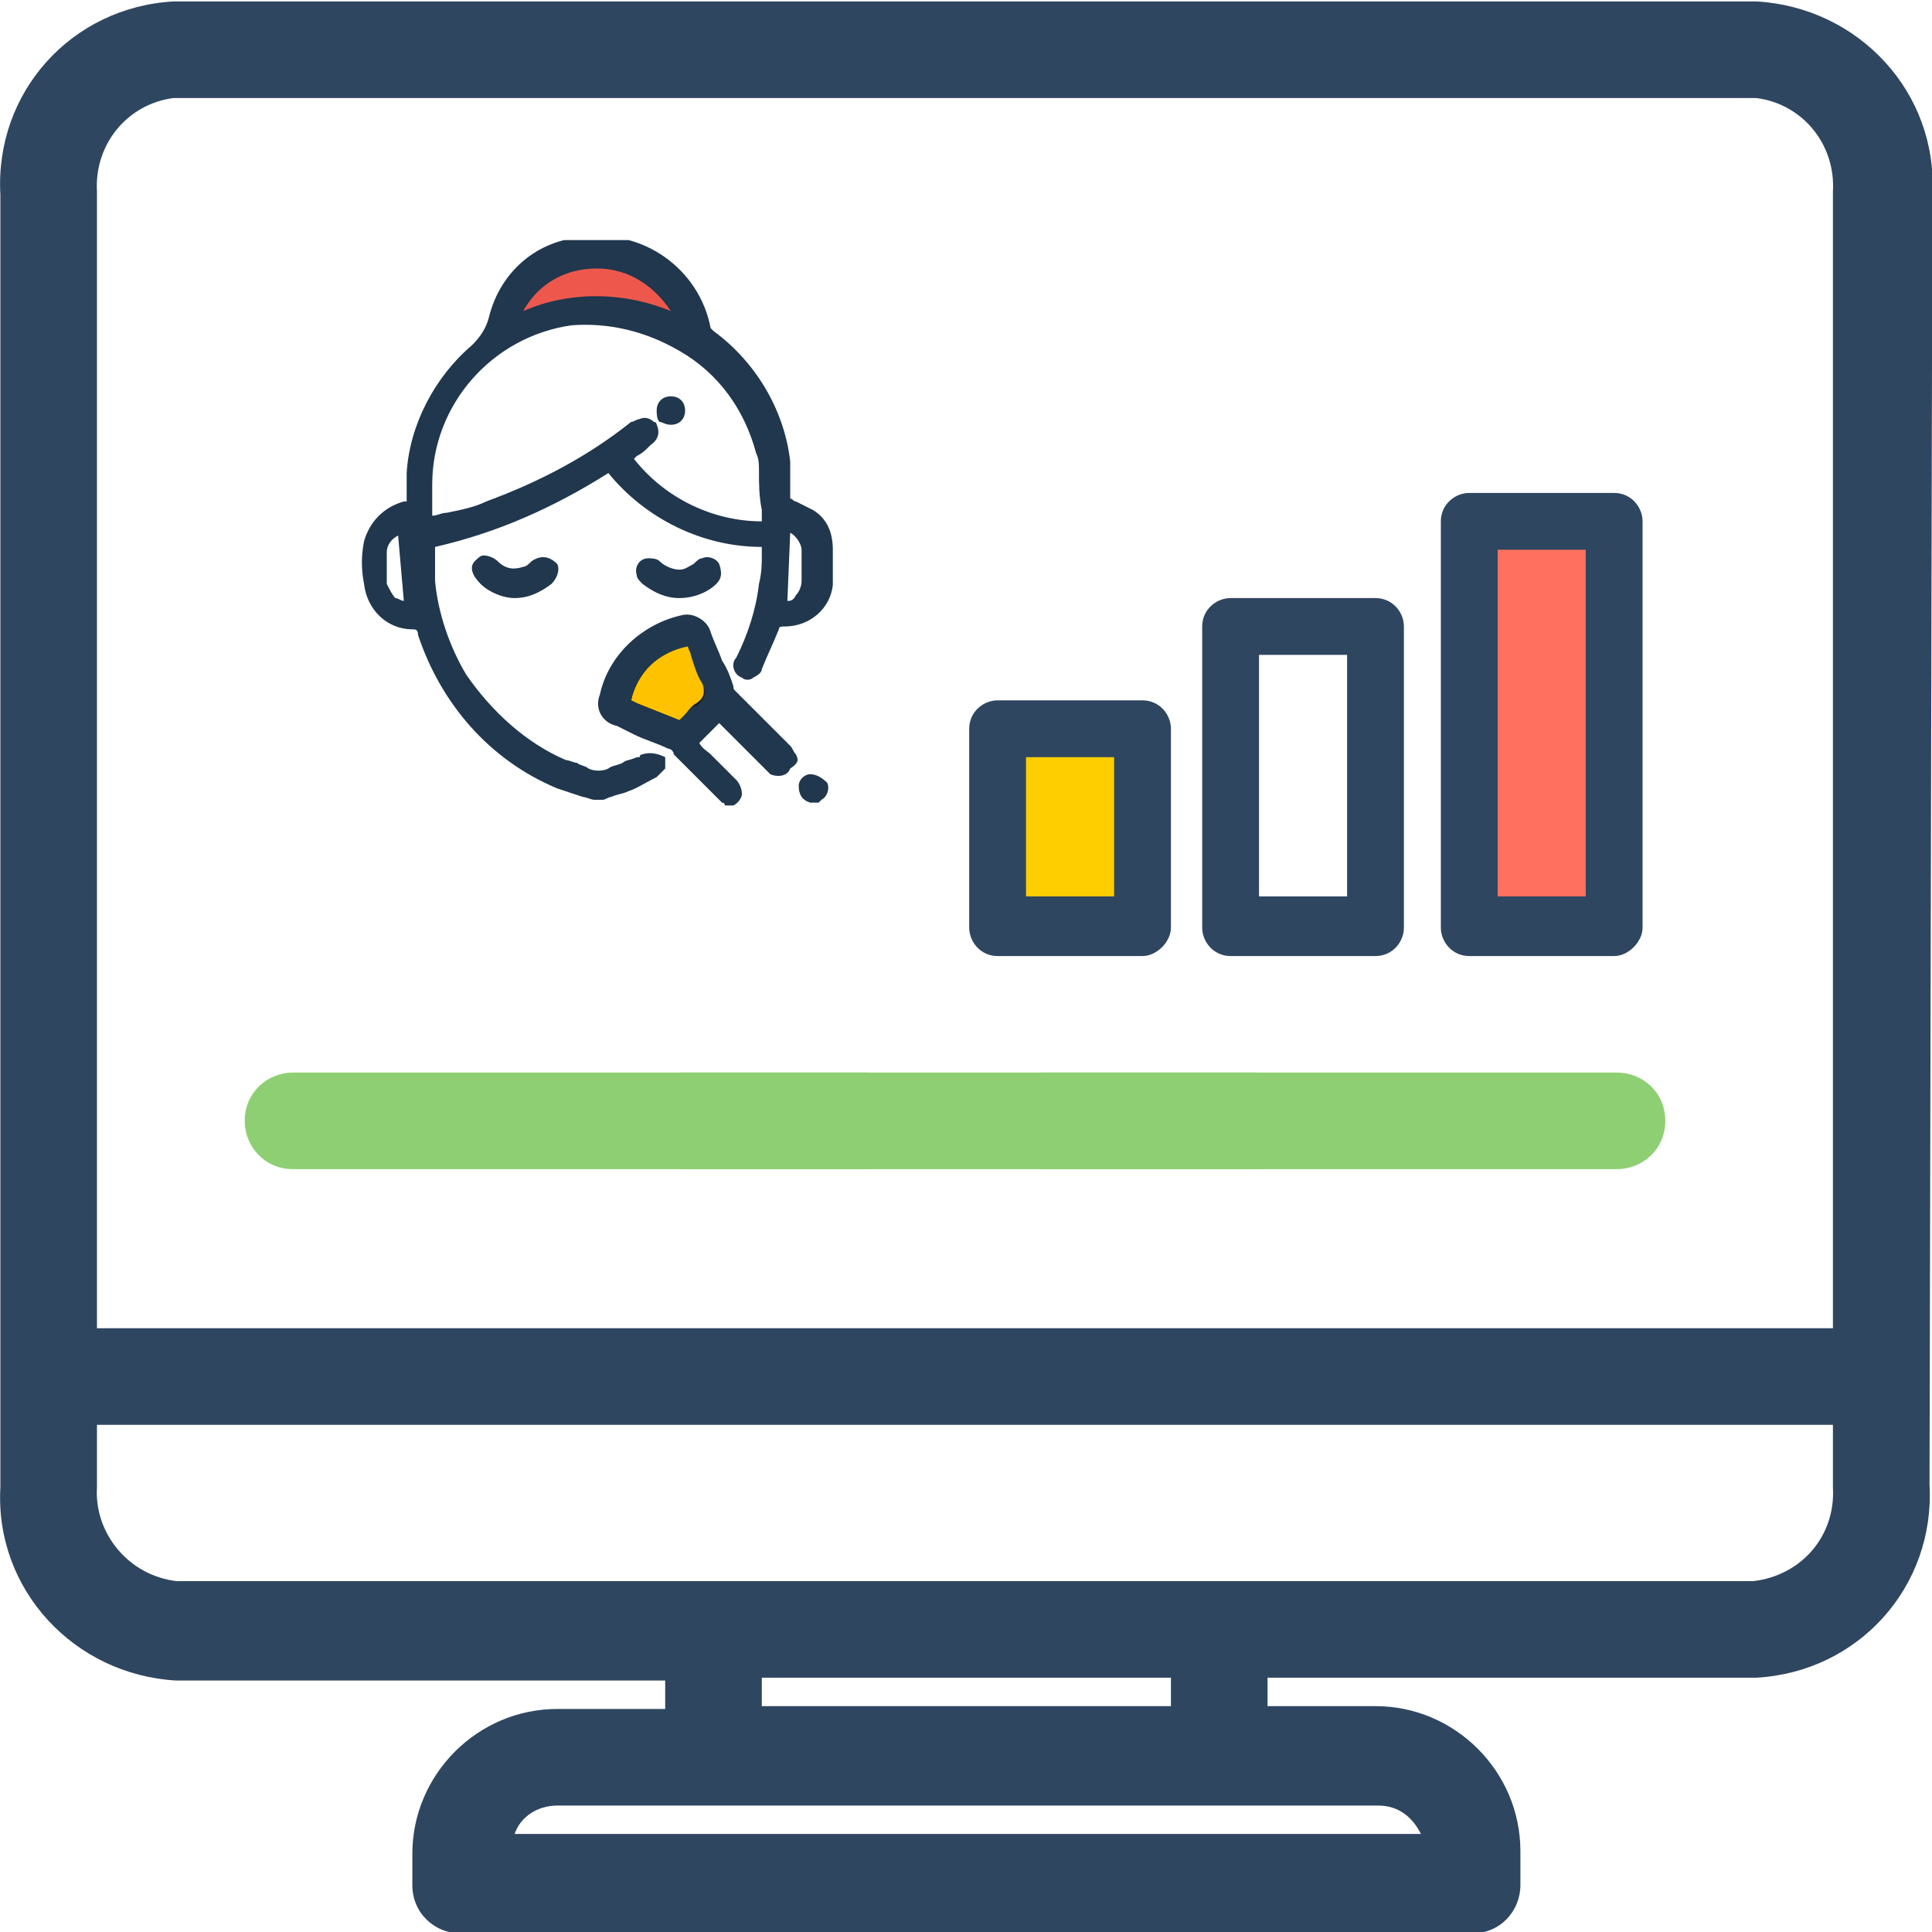 <?xml version="1.0" encoding="utf-8"?>
<!-- Generator: Adobe Illustrator 26.3.1, SVG Export Plug-In . SVG Version: 6.00 Build 0)  -->
<svg version="1.1" id="Ebene_1" xmlns="http://www.w3.org/2000/svg" xmlns:xlink="http://www.w3.org/1999/xlink" x="0px" y="0px"
	 viewBox="0 0 68 68" style="enable-background:new 0 0 68 68;" xml:space="preserve">
<style type="text/css">
	.st0{fill:#8ECF73;}
	.st1{fill:#2F4660;}
	.st2{clip-path:url(#SVGID_00000004509790646308766270000015198276163129853097_);}
	.st3{fill:#EE584C;}
	.st4{fill:#FFC200;}
	.st5{fill:#191717;}
	.st6{fill:#20374E;}
	.st7{fill:#FFCE00;}
	.st8{fill:#FF715E;}
</style>
<g id="Vector_Smart_Object" transform="translate(-635.187 -530.85)">
	<path id="Pfad_24068" class="st0" d="M665.7,568.6h-20.2c-0.9,0-1.7,0.7-1.7,1.7c0,0.9,0.7,1.7,1.7,1.7h20.2c0.9,0,1.7-0.7,1.7-1.7
		S666.6,568.6,665.7,568.6z"/>
	<path id="Pfad_24070" class="st0" d="M692.1,568.6h-20.2c-0.9,0-1.7,0.7-1.7,1.7c0,0.9,0.7,1.7,1.7,1.7h20.2c0.9,0,1.7-0.7,1.7-1.7
		S693,568.6,692.1,568.6z"/>
	<path id="Pfad_24071" class="st1" d="M703.2,537.7c0.2-3.6-2.6-6.6-6.2-6.8h-55.7c-3.6,0.2-6.3,3.2-6.1,6.8v45.5
		c-0.2,3.6,2.6,6.6,6.2,6.8h17.2v1h-3.8c-2.8,0-5.1,2.3-5.1,5.1v1.1c0,1,0.8,1.7,1.7,1.7H687c1,0,1.7-0.8,1.7-1.7V596
		c0-2.8-2.3-5.1-5.1-5.1h-3.8v-1H697c3.6-0.2,6.3-3.2,6.1-6.8L703.2,537.7z M662,590.9v-1h14.4v1H662z M683.7,594.4
		c0.7,0,1.2,0.4,1.5,1h-31.9c0.2-0.6,0.8-1,1.5-1H683.7z M699.7,583.2c0.1,1.7-1.1,3.1-2.8,3.3h-55.5c-1.7-0.2-2.9-1.7-2.8-3.3V581
		h61.1V583.2z M699.7,537.6v40h-61.1v-40c-0.1-1.7,1.1-3.1,2.7-3.3H697C698.6,534.5,699.8,535.9,699.7,537.6L699.7,537.6z"/>
	<g id="Gruppe_7" transform="translate(0 0)">
		<g>
			<defs>
				<rect id="SVGID_1_" x="647.9" y="539.3" width="16.6" height="19.9"/>
			</defs>
			<clipPath id="SVGID_00000070091336350509350160000009315697118241151640_">
				<use xlink:href="#SVGID_1_"  style="overflow:visible;"/>
			</clipPath>
			<g id="Gruppe_4645" style="clip-path:url(#SVGID_00000070091336350509350160000009315697118241151640_);">
				<path id="Pfad_32821" class="st3" d="M653.3,542.1c0.4-1.1,1.6-1.9,2.8-1.9c1.3,0,2.5,0.8,2.9,2
					C657.2,541.2,655.1,541.2,653.3,542.1"/>
				<path id="Pfad_32822" class="st3" d="M659.3,542.4l-0.3-0.1c-1.8-0.9-3.9-0.9-5.7,0l-0.3,0.1l0.1-0.3c0.4-1.1,1.6-2,3-2
					c1.3,0,2.6,0.8,3.1,2L659.3,542.4z M656.2,540.3C656.2,540.3,656.1,540.3,656.2,540.3c-1.2,0-2.1,0.6-2.7,1.5
					c1.7-0.7,3.6-0.7,5.2,0C658.2,540.9,657.3,540.3,656.2,540.3"/>
				<path id="Pfad_32823" class="st4" d="M657.2,555.6c0.2-1.1,1.1-2,2.2-2.2c0.2,0.5,0.3,0.9,0.5,1.4c0.2,0.4,0.2,0.7-0.2,0.9
					c-0.2,0.2-0.4,0.4-0.6,0.6c0,0-0.1,0.1-0.2,0.1C658.4,556.1,657.8,555.9,657.2,555.6"/>
				<path id="Pfad_32824" class="st5" d="M659,556.5C659,556.5,659,556.5,659,556.5c-0.6-0.2-1-0.4-1.5-0.6l-0.5-0.2l0-0.1
					c0.2-1.2,1.1-2.1,2.3-2.3l0.1,0l0,0.1c0.1,0.1,0.1,0.3,0.2,0.4c0.1,0.3,0.2,0.6,0.4,1c0.2,0.5,0.2,0.8-0.2,1.1
					c-0.1,0.1-0.2,0.2-0.3,0.3c-0.1,0.1-0.1,0.2-0.2,0.2C659.2,556.5,659.1,556.5,659,556.5 M657.4,555.5l0.2,0.1
					c0.5,0.2,1,0.4,1.5,0.6c0,0,0,0,0,0c0.1-0.1,0.1-0.1,0.2-0.2c0.1-0.1,0.2-0.3,0.4-0.4c0.3-0.2,0.3-0.4,0.2-0.8
					c-0.2-0.3-0.3-0.7-0.4-1c0-0.1-0.1-0.2-0.1-0.3C658.3,553.8,657.6,554.6,657.4,555.5"/>
				<path id="Pfad_32825" class="st6" d="M657.8,557.4c0,0-0.1,0-0.1,0.1c0,0-0.1,0-0.1,0c-0.2,0.1-0.4,0.1-0.5,0.2
					c-0.2,0.1-0.4,0.1-0.5,0.2c-0.2,0.1-0.5,0.1-0.7,0c-0.1-0.1-0.3-0.1-0.4-0.2c-0.1,0-0.3-0.1-0.4-0.1c-1.4-0.6-2.6-1.7-3.5-3
					c-0.6-1-1-2.2-1.1-3.3c0-0.3,0-0.6,0-0.9c0-0.1,0-0.2,0-0.3c2.2-0.5,4.2-1.4,6.1-2.6c1.3,1.6,3.3,2.6,5.4,2.6c0,0.1,0,0.2,0,0.3
					c0,0.3,0,0.6-0.1,1c-0.1,0.9-0.4,1.8-0.8,2.6c-0.2,0.2-0.1,0.6,0.2,0.7c0,0,0,0,0,0c0.1,0.1,0.3,0.1,0.4,0
					c0.2-0.1,0.3-0.2,0.3-0.3c0.2-0.5,0.4-0.9,0.6-1.4c0-0.1,0.1-0.1,0.2-0.1c1,0,1.8-0.8,1.7-1.8c0,0,0,0,0,0c0-0.3,0-0.6,0-0.9
					c0-0.6-0.2-1.1-0.7-1.4c-0.2-0.1-0.4-0.2-0.6-0.3c-0.1,0-0.1-0.1-0.2-0.1c0-0.1,0-0.2,0-0.3c0-0.1,0-0.2,0-0.3
					c0-0.2,0-0.5,0-0.7c-0.2-1.8-1.2-3.5-2.7-4.6c0,0-0.1-0.1-0.1-0.1c-0.4-2.1-2.4-3.5-4.5-3.2c-1.6,0.1-2.9,1.2-3.3,2.8
					c-0.1,0.4-0.3,0.7-0.6,1c-1.3,1.1-2.2,2.8-2.3,4.5c0,0.3,0,0.5,0,0.8c0,0.1,0,0.2,0,0.2c-0.1,0-0.1,0-0.1,0
					c-0.7,0.2-1.2,0.7-1.4,1.4c-0.1,0.5-0.1,1,0,1.5c0.1,0.9,0.8,1.6,1.7,1.6c0.1,0,0.2,0,0.2,0.2c0.8,2.4,2.5,4.4,4.9,5.4
					c0.3,0.1,0.6,0.2,0.9,0.3c0.1,0,0.3,0.1,0.4,0.1l0.3,0l0,0c0.1,0,0.2-0.1,0.3-0.1c0.2-0.1,0.4-0.1,0.6-0.2
					c0.3-0.1,0.6-0.3,1-0.5c0.1-0.1,0.2-0.2,0.3-0.3c0-0.1,0-0.3,0-0.4C658.4,557.4,658.1,557.3,657.8,557.4
					C657.8,557.4,657.8,557.4,657.8,557.4 M659.1,543.2c1.4,0.8,2.3,2.1,2.7,3.6c0.1,0.2,0.1,0.4,0.1,0.6c0,0.5,0,0.9,0.1,1.4l0,0.4
					c-1.7,0-3.4-0.8-4.5-2.2l0.1-0.1c0.2-0.1,0.3-0.2,0.5-0.4c0.3-0.2,0.3-0.5,0.2-0.7c0,0,0-0.1-0.1-0.1c-0.1-0.1-0.3-0.2-0.5-0.1
					h0c-0.1,0-0.2,0.1-0.3,0.1l0,0c-1.5,1.2-3.2,2.1-5.1,2.8c-0.4,0.2-0.9,0.3-1.4,0.4c-0.2,0-0.3,0.1-0.5,0.1v-0.2
					c0-0.3,0-0.6,0-0.9c0-2.8,2.1-5.2,4.9-5.6C656.6,542.2,657.9,542.5,659.1,543.2 M656.2,540.3c1.1,0,2,0.6,2.6,1.5
					c-1.7-0.7-3.6-0.7-5.2,0C654.1,540.9,655,540.3,656.2,540.3C656.1,540.3,656.2,540.3,656.2,540.3 M662.9,552l0.1-2.4
					c0.2,0.1,0.4,0.4,0.4,0.6c0,0.4,0,0.7,0,1.1c0,0.2-0.1,0.4-0.2,0.5C663.1,552,663,552,662.9,552 M649.4,552
					c-0.1,0-0.2-0.1-0.3-0.1c-0.1-0.1-0.2-0.3-0.3-0.5c0-0.4,0-0.8,0-1.1c0-0.3,0.2-0.5,0.4-0.6L649.4,552z"/>
				<path id="Pfad_32826" class="st6" d="M663.2,557.4c-0.1-0.1-0.1-0.2-0.2-0.3l-0.8-0.8c-0.4-0.4-0.8-0.8-1.1-1.1
					c-0.1-0.1-0.1-0.1-0.1-0.2c-0.1-0.3-0.2-0.6-0.4-0.9c-0.1-0.3-0.3-0.7-0.4-1c-0.1-0.4-0.6-0.7-1-0.6c-1.4,0.3-2.6,1.4-2.9,2.8
					c-0.2,0.5,0.1,1,0.6,1.1c0,0,0,0,0,0l0.6,0.3c0.4,0.2,0.8,0.3,1.2,0.5c0.1,0,0.2,0.1,0.2,0.2c0.3,0.3,0.5,0.5,0.8,0.8
					c0.2,0.2,0.4,0.4,0.7,0.7c0.1,0.1,0.1,0.1,0.2,0.2c0,0,0.1,0,0.1,0.1l0,0h0.3l0,0c0.2-0.1,0.3-0.3,0.3-0.4
					c0-0.2-0.1-0.4-0.2-0.5c-0.3-0.3-0.6-0.6-0.9-0.9c-0.1-0.1-0.3-0.2-0.4-0.4l0,0l0.7-0.7l0.2,0.2c0.5,0.5,0.9,0.9,1.4,1.4
					c0.1,0.1,0.1,0.1,0.2,0.2c0.2,0.1,0.6,0.1,0.7-0.2C663.3,557.7,663.3,557.6,663.2,557.4 M659.3,556c-0.1,0.1-0.1,0.1-0.2,0.2
					c0,0,0,0,0,0c-0.5-0.2-1-0.4-1.5-0.6l-0.2-0.1c0.2-1,1-1.7,2-1.9c0,0.1,0.1,0.2,0.1,0.3c0.1,0.3,0.2,0.7,0.4,1
					c0.2,0.4,0.1,0.5-0.2,0.8C659.5,555.7,659.4,555.9,659.3,556"/>
				<path id="Pfad_32827" class="st6" d="M663.7,558.1c-0.2,0-0.4,0.2-0.4,0.4c0,0.3,0.1,0.5,0.4,0.6l0,0h0.3l0.1-0.1
					c0.2-0.1,0.3-0.4,0.2-0.6C664.1,558.2,663.9,558.1,663.7,558.1"/>
				<path id="Pfad_32828" class="st6" d="M653.9,550.6L653.9,550.6c-0.1,0.1-0.2,0.2-0.3,0.2c-0.3,0.1-0.6,0.1-0.9-0.2
					c-0.1-0.1-0.3-0.2-0.5-0.2c-0.1,0-0.2,0.1-0.3,0.2c-0.2,0.2-0.1,0.5,0.2,0.8c0.3,0.3,0.8,0.5,1.2,0.5h0c0.5,0,0.9-0.2,1.3-0.5
					c0.2-0.2,0.3-0.5,0.2-0.7C654.5,550.4,654.2,550.4,653.9,550.6C653.9,550.5,653.9,550.6,653.9,550.6"/>
				<path id="Pfad_32829" class="st6" d="M659.9,550.5c-0.1,0-0.2,0.1-0.3,0.2c-0.2,0.1-0.3,0.2-0.5,0.2c-0.2,0-0.5-0.1-0.7-0.3
					c-0.1-0.1-0.3-0.1-0.4-0.1c-0.3,0-0.5,0.3-0.4,0.6c0,0.1,0.1,0.2,0.2,0.3c0.4,0.3,0.8,0.5,1.3,0.5h0c0.5,0,1-0.2,1.3-0.5
					c0.2-0.2,0.2-0.4,0.1-0.7C660.4,550.5,660.1,550.4,659.9,550.5"/>
				<path id="Pfad_32830" class="st6" d="M658.8,545.8L658.8,545.8c0.3,0,0.5-0.2,0.5-0.5c0-0.3-0.2-0.5-0.5-0.5h0
					c-0.3,0-0.5,0.2-0.5,0.5c0,0.1,0,0.3,0.1,0.4C658.5,545.7,658.6,545.8,658.8,545.8"/>
			</g>
		</g>
	</g>
	<path id="Pfad_24070_00000098918772223572035720000016363879238107990174_" class="st0" d="M679.4,568.6h-20.2
		c-0.9,0-1.7,0.7-1.7,1.7c0,0.9,0.7,1.7,1.7,1.7h20.2c0.9,0,1.7-0.7,1.7-1.7S680.3,568.6,679.4,568.6z"/>
	<rect id="Rechteck_4790" x="670.2" y="556.5" class="st7" width="5.1" height="7"/>
	<path id="Pfad_24469" class="st1" d="M675.4,564.5h-5.1c-0.6,0-1-0.5-1-1v-7c0-0.6,0.5-1,1-1h5.1c0.6,0,1,0.5,1,1v7
		C676.4,564,675.9,564.5,675.4,564.5 M671.3,562.4h3.1v-4.9h-3.1L671.3,562.4z"/>
	<path id="Pfad_24470" class="st1" d="M683.6,564.5h-5.1c-0.6,0-1-0.5-1-1v-10.6c0-0.6,0.5-1,1-1h5.1c0.6,0,1,0.5,1,1v10.6
		C684.6,564,684.2,564.5,683.6,564.5 M679.5,562.4h3.1v-8.5h-3.1V562.4z"/>
	<rect id="Rechteck_4791" x="686.8" y="549.2" class="st8" width="5.1" height="14.3"/>
	<path id="Pfad_24471" class="st1" d="M692,564.5h-5.1c-0.6,0-1-0.5-1-1v-14.3c0-0.6,0.5-1,1-1h5.1c0.6,0,1,0.5,1,1v14.3
		C693,564,692.5,564.5,692,564.5 M687.9,562.4h3.1v-12.2h-3.1V562.4z"/>
</g>
</svg>

